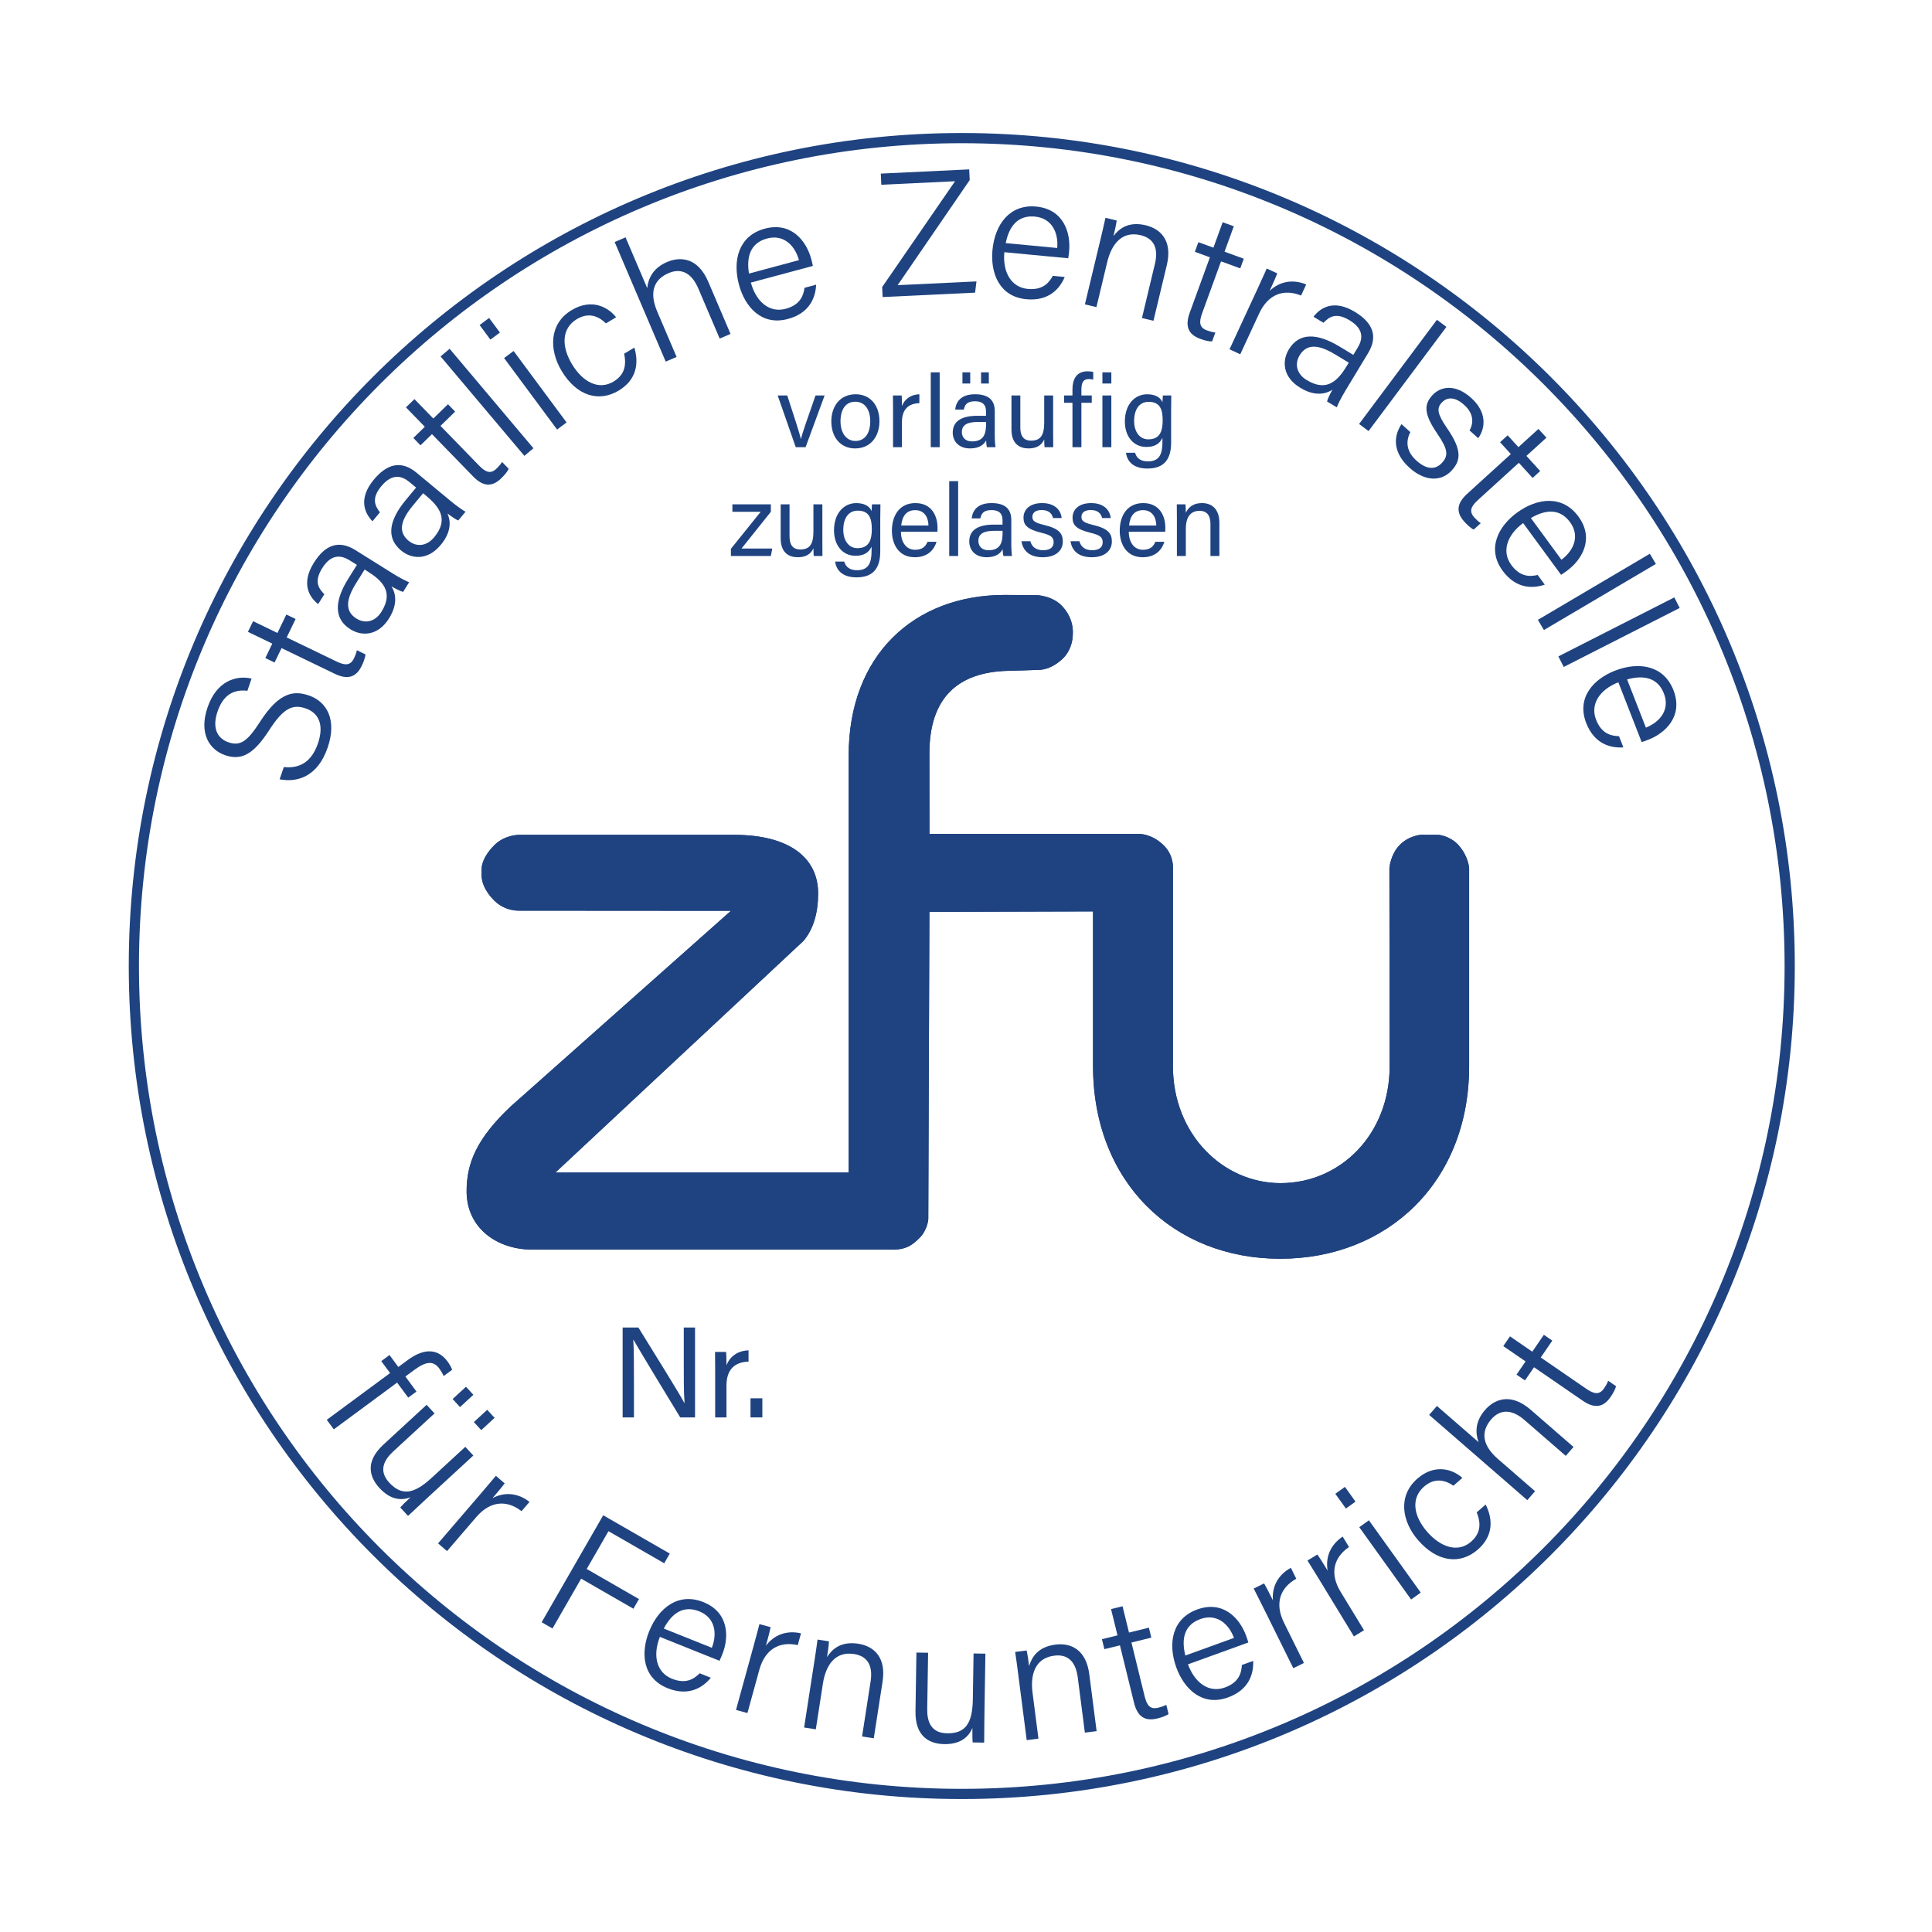 <?xml version="1.0" encoding="UTF-8" standalone="no"?><!DOCTYPE svg PUBLIC "-//W3C//DTD SVG 1.1//EN" "http://www.w3.org/Graphics/SVG/1.1/DTD/svg11.dtd"><svg width="100%" height="100%" viewBox="0 0 1184 1184" version="1.1" xmlns="http://www.w3.org/2000/svg" xmlns:xlink="http://www.w3.org/1999/xlink" xml:space="preserve" xmlns:serif="http://www.serif.com/" style="fill-rule:evenodd;clip-rule:evenodd;stroke-miterlimit:2;"><g><path d="M1096.79,592.021c-0,280.216 -227.163,507.371 -507.375,507.371c-280.217,-0 -507.375,-227.155 -507.375,-507.371c-0,-280.213 227.158,-507.375 507.375,-507.375c280.212,-0 507.375,227.162 507.375,507.375Z" style="fill:none;stroke:#1f4380;stroke-width:6.25px;"/><path d="M569.567,558.829l-0.684,188.371c0,0 -0.4,6.35 -5.212,11.279c-5.129,5.258 -9.142,7.317 -16.579,7.35c-7.434,0.033 -24.654,-0.033 -24.654,-0.033l-196.017,-0c-21.946,0.117 -40.317,-13.3 -40.463,-35.409c-0.108,-17.424 6.129,-32.595 26.984,-52.279l135.012,-119.941l-129.521,-0.088c0,0 -8.708,0.634 -15.495,-6.15c-6.784,-6.783 -7.48,-12.341 -7.692,-13.846c-0.2,-1.446 -0.2,-5.041 -0,-6.737c0.196,-1.634 1.171,-6.867 7.692,-13.388c6.52,-6.516 15.258,-6.337 15.258,-6.337l131.7,-0c33.725,-0 51.479,13.95 51.479,35.862c0,11.809 -2.792,21.834 -8.975,29.142l-152.029,141.946l179.729,0.008l-0,-255.675c-0,-61.262 39.917,-98.3 95.554,-98.3l19.546,0.134c-0,-0 9.542,0.074 15.8,6.804c5.996,6.454 6.292,12.879 6.417,14.212c0.129,1.346 0.046,3.775 -0.038,4.446c-0.092,0.679 -0.342,8.625 -7.137,14.4c-5.779,4.917 -10.388,5.725 -13.075,5.896c-2.696,0.175 -19.359,0.6 -19.359,0.6c-30.762,0.771 -48.241,16.4 -48.241,50.687l0.041,49.296l128.867,0c0,0 7.637,-0.062 14.783,7.079c6.267,6.267 5.55,13.879 5.55,13.879l0,121.346c0,41.588 30.538,71.679 65.942,71.679c36.917,0 66.875,-30.062 66.875,-71.654l-0.15,-121.341c0,-0 0.513,-8.063 6.083,-13.979c5.642,-5.984 13.159,-6.488 13.159,-6.488l10.987,0.021c0,-0 7.092,0.654 12.221,6.421c6.05,6.808 6.408,14.025 6.408,14.025l0,121.466c0,70.83 -50.004,117.879 -115.766,117.879c-65.759,0 -114.713,-47.254 -114.713,-118.074l0,-94.788l-100.287,0.279Z" style="fill:#1f4380;fill-rule:nonzero;"/><clipPath id="_clip1"><path d="M520.104,462.904l0,255.671l-179.733,-0.004l152.025,-141.946c6.187,-7.308 8.979,-17.333 8.979,-29.142c0,-21.916 -17.758,-35.862 -51.479,-35.862l-131.696,-0c-0,-0 -8.742,-0.179 -15.258,6.337c-6.521,6.521 -7.505,11.754 -7.696,13.388c-0.204,1.696 -0.204,5.291 -0,6.737c0.217,1.509 0.908,7.063 7.696,13.846c6.783,6.784 15.487,6.15 15.487,6.15l129.529,0.088l-135.016,119.941c-20.85,19.684 -27.092,34.855 -26.984,52.279c0.146,22.113 18.521,35.526 40.459,35.409l196.016,-0c0,-0 17.225,0.066 24.659,0.029c7.437,-0.029 11.45,-2.088 16.579,-7.346c4.812,-4.929 5.212,-11.279 5.212,-11.279l0.684,-188.371l100.283,-0.279l0,94.783c0,70.825 48.958,118.079 114.717,118.079c65.762,0 115.766,-47.054 115.766,-117.875l0,-121.47c0,-0 -0.358,-7.213 -6.408,-14.025c-5.129,-5.767 -12.217,-6.421 -12.217,-6.421l-10.991,-0.021c-0,-0 -7.517,0.504 -13.154,6.488c-5.58,5.916 -6.092,13.979 -6.092,13.979l0.154,121.341c-0,41.592 -29.958,71.659 -66.879,71.659c-35.404,-0 -65.938,-30.096 -65.938,-71.688l0,-121.342c0,0 0.717,-7.612 -5.55,-13.879c-7.15,-7.141 -14.783,-7.079 -14.783,-7.079l-128.871,0l-0.037,-49.296c-0,-34.283 17.479,-49.912 48.241,-50.683c0,0 16.667,-0.429 19.359,-0.604c2.687,-0.171 7.296,-0.979 13.071,-5.896c6.799,-5.783 7.049,-13.721 7.141,-14.4c0.084,-0.675 0.167,-3.104 0.038,-4.442c-0.125,-1.341 -0.421,-7.766 -6.417,-14.216c-6.263,-6.734 -15.8,-6.804 -15.8,-6.804l-19.546,-0.13c-55.642,0 -95.55,37.034 -95.55,98.296Z"/></clipPath><g clip-path="url(#_clip1)"><rect x="276.446" y="350.25" width="633.754" height="434.554" style="fill:#1f4380;fill-rule:nonzero;"/></g><path d="M173.929,470.079c9.792,1.063 17.071,-3.283 20.888,-14.412c4.191,-12.217 -0.134,-19 -7.446,-21.509c-7.671,-2.629 -13.45,-0.641 -22.329,13.2c-9.384,14.563 -16.817,18.975 -27.021,15.475c-9.954,-3.416 -16.184,-13.704 -10.825,-29.325c5.6,-16.325 17.654,-19.8 26.979,-17.65l-2.571,7.496c-7.583,-0.95 -14.529,1.746 -18.267,12.625c-3.287,9.596 -0.695,16.4 6.755,18.954c7.35,2.521 11.737,-0.891 19.325,-12.7c11.937,-18.541 21.066,-19.045 29.925,-16.008c10.983,3.767 17.287,14.946 11.462,31.925c-6.154,17.938 -18.742,21.537 -29.446,19.425l2.571,-7.496Z" style="fill:#1f4380;fill-rule:nonzero;"/><path d="M162.608,403.275l4.267,-8.838l-14.933,-7.212l3.162,-6.533l14.933,7.212l5.451,-11.292l5.666,2.734l-5.454,11.296l30.463,14.712c5.158,2.496 8.549,2.688 10.77,-1.9c0.642,-1.337 1.488,-3.3 1.771,-4.971l5.263,2.542c-0.171,2.212 -1.267,4.9 -2.325,7.088c-3.325,6.895 -8.517,8.666 -16.504,4.804l-32.592,-15.742l-4.275,8.833l-5.663,-2.733Z" style="fill:#1f4380;fill-rule:nonzero;"/><path d="M223.458,349.037c-1.016,1.63 -3.47,5.546 -5.216,8.342c-6.121,9.784 -7.084,17.146 0.216,21.709c5.359,3.354 11.48,1.941 15.309,-4.184c7.67,-12.266 0.533,-19.087 -8.73,-24.879l-1.579,-0.988Zm17.496,2.571c4.125,2.584 8.192,4.613 9.775,5.221l-3.683,5.9c-1.304,-0.308 -3.592,-1.35 -7.134,-3.354c2.271,3.638 4.296,10.325 -1.499,19.596c-6.763,10.804 -16.671,11.058 -23.651,6.692c-10.237,-6.405 -9.912,-17.296 -1.279,-31.105c2.242,-3.579 4.121,-6.583 5.246,-8.375l-4.367,-2.729c-4.37,-2.737 -10.858,-4.917 -16.912,4.763c-5.379,8.6 -1.808,12.712 1.317,15.966l-3.784,6.038c-5.308,-4.129 -10.746,-12.413 -2.595,-25.404c6.829,-10.875 15.133,-14.125 25.462,-7.663l23.104,14.454Z" style="fill:#1f4380;fill-rule:nonzero;"/><path d="M259.313,302.262c-1.225,1.476 -4.175,5.03 -6.28,7.567c-7.366,8.879 -9.295,16.042 -2.675,21.533c4.863,4.042 11.109,3.45 15.717,-2.104c9.237,-11.125 3.071,-18.837 -5.329,-25.8l-1.433,-1.196Zm16.987,4.875c3.746,3.113 7.5,5.663 8.988,6.48l-4.438,5.345c-1.25,-0.47 -3.375,-1.812 -6.617,-4.27c1.763,3.904 2.884,10.808 -4.095,19.216c-8.134,9.8 -17.984,8.73 -24.317,3.475c-9.288,-7.704 -7.521,-18.454 2.875,-30.979c2.696,-3.25 4.958,-5.975 6.308,-7.6l-3.958,-3.283c-3.967,-3.296 -10.1,-6.317 -17.388,2.466c-6.475,7.801 -3.487,12.346 -0.829,15.988l-4.546,5.479c-4.708,-4.792 -8.991,-13.725 0.813,-25.512c8.208,-9.863 16.875,-11.975 26.241,-4.196l20.963,17.391Z" style="fill:#1f4380;fill-rule:nonzero;"/><path d="M253.308,268.387l7.038,-6.841l-11.563,-11.896l5.205,-5.058l11.562,11.896l9,-8.75l4.383,4.512l-8.995,8.746l23.591,24.266c4,4.113 7.117,5.455 10.771,1.905c1.067,-1.038 2.537,-2.592 3.375,-4.067l4.075,4.192c-0.917,2.02 -2.871,4.175 -4.613,5.866c-5.495,5.346 -10.974,5.23 -17.162,-1.137l-25.242,-25.967l-7.041,6.846l-4.384,-4.513Z" style="fill:#1f4380;fill-rule:nonzero;"/><path d="M321.354,279.371l-51.358,-60.946l5.55,-4.679l51.358,60.95l-5.55,4.675Z" style="fill:#1f4380;fill-rule:nonzero;"/><path d="M308.925,219.429l5.829,-4.329l32.475,43.804l-5.833,4.325l-32.471,-43.8Zm-15.004,-20.237l5.825,-4.325l6.629,8.933l-5.838,4.325l-6.616,-8.933Z" style="fill:#1f4380;fill-rule:nonzero;"/><path d="M388.754,213.013c2.779,9.416 1.542,19.65 -9.571,26.337c-12.212,7.354 -25.754,3.325 -34.97,-11.987c-7.817,-12.984 -7.742,-28.967 6.079,-37.288c12.596,-7.588 22.75,-1.508 27.275,4.362l-6.238,3.746c-4.367,-4.337 -10.471,-7.033 -17.871,-2.575c-9.15,5.513 -9.637,16.438 -2.9,27.625c6.559,10.892 16.371,16.075 25.405,10.629c6.375,-3.837 8.175,-9.412 6.541,-17.087l6.25,-3.762Z" style="fill:#1f4380;fill-rule:nonzero;"/><path d="M383.358,145.454l13.284,31.113c0.625,-5.996 3.545,-12.329 12.233,-16.034c7.533,-3.216 18.608,-3.25 25.192,12.171l13.637,31.938l-6.658,2.841l-13.121,-30.733c-3.967,-9.288 -10.292,-12.75 -18.146,-9.396c-9.512,4.059 -11.858,12.213 -6.962,23.679l11.833,27.713l-6.675,2.854l-31.292,-73.296l6.675,-2.85Z" style="fill:#1f4380;fill-rule:nonzero;"/><path d="M489.629,159.421c-2.692,-9.596 -9.821,-15.875 -19.542,-13.263c-10.125,2.717 -12.775,11.004 -11.087,21.488l30.629,-8.225Zm-29.483,13.75c3.387,12.254 11.729,18.646 21.308,16.075c9.175,-2.467 10.904,-8.284 11.6,-12.871l7.1,-1.908c-0.304,7.437 -3.662,17.346 -17.291,21.004c-16.259,4.366 -26.384,-7.542 -29.996,-21c-4.117,-15.334 0.129,-30.129 15.791,-34.334c16.571,-4.449 25.634,7.946 28.454,18.455c0.413,1.533 0.792,2.95 1.042,4.375l-38.008,10.204Z" style="fill:#1f4380;fill-rule:nonzero;"/><path d="M540.625,175.908l44.658,-64.837l-45.179,2.154l-0.325,-6.838l54.188,-2.579l0.308,6.546l-44.158,64.404l48.3,-2.3l-0.842,6.888l-56.658,2.7l-0.292,-6.138Z" style="fill:#1f4380;fill-rule:nonzero;"/><path d="M647.904,151.979c0.834,-9.925 -3.654,-18.296 -13.667,-19.246c-10.429,-0.991 -15.808,5.842 -17.887,16.25l31.554,2.996Zm-32.412,2.584c-1.113,12.654 4.471,21.558 14.337,22.495c9.463,0.896 13.108,-3.95 15.367,-8.004l7.312,0.696c-2.883,6.854 -9.491,14.962 -23.529,13.629c-16.75,-1.587 -22.075,-16.279 -20.758,-30.146c1.5,-15.8 10.641,-28.171 26.783,-26.641c17.071,1.62 21.225,16.4 20.2,27.225c-0.15,1.579 -0.287,3.037 -0.55,4.462l-39.162,-3.716Z" style="fill:#1f4380;fill-rule:nonzero;"/><path d="M674.375,146.871c1.108,-4.634 2.196,-9.179 3.096,-13.379l6.883,1.65c-0.166,1.683 -1.55,8.004 -1.983,9.512c3.433,-4.479 9.133,-9.142 19.75,-6.6c9.662,2.317 16.408,9.917 12.962,24.3l-8.204,34.242l-7.054,-1.7l7.963,-33.238c2.104,-8.787 -0.063,-15.445 -8.771,-17.529c-11.425,-2.733 -17.825,5.434 -20.496,16.579l-6.588,27.509l-7.062,-1.688l9.504,-39.658Z" style="fill:#1f4380;fill-rule:nonzero;"/><path d="M734.404,148.421l9.221,3.358l5.675,-15.587l6.821,2.483l-5.679,15.587l11.791,4.292l-2.154,5.913l-11.787,-4.296l-11.575,31.791c-1.963,5.392 -1.817,8.784 2.97,10.53c1.396,0.508 3.438,1.15 5.13,1.266l-2,5.492c-2.221,0.05 -5.005,-0.767 -7.288,-1.6c-7.2,-2.621 -9.479,-7.604 -6.446,-15.942l12.388,-34.02l-9.221,-3.359l2.154,-5.908Z" style="fill:#1f4380;fill-rule:nonzero;"/><path d="M770.179,178.046c3.55,-7.675 5.188,-11.425 6.125,-13.492l6.459,2.988c-0.58,1.55 -2.08,5.1 -4.7,10.741c6.029,-5.816 14.195,-7.371 22.433,-3.958l-3.146,6.787c-10.458,-4.212 -20.112,-1.05 -25.717,11.063l-11.55,24.933l-6.587,-3.045l16.683,-36.017Z" style="fill:#1f4380;fill-rule:nonzero;"/><path d="M826.587,222.263c-1.645,-0.996 -5.599,-3.384 -8.42,-5.088c-9.884,-5.963 -17.255,-6.804 -21.7,0.563c-3.271,5.412 -1.763,11.504 4.42,15.233c12.388,7.479 19.092,0.233 24.738,-9.113l0.962,-1.595Zm-2.291,17.529c-2.517,4.17 -4.488,8.266 -5.071,9.854l-5.95,-3.592c0.279,-1.308 1.287,-3.608 3.237,-7.183c-3.6,2.329 -10.254,4.467 -19.616,-1.192c-10.909,-6.583 -11.321,-16.483 -7.063,-23.537c6.242,-10.334 17.134,-10.184 31.079,-1.767c3.613,2.183 6.642,4.012 8.455,5.108l2.662,-4.404c2.663,-4.417 4.738,-10.933 -5.033,-16.833c-8.683,-5.242 -12.733,-1.609 -15.942,1.562l-6.1,-3.679c4.046,-5.375 12.242,-10.942 25.363,-3c10.979,6.654 14.362,14.909 8.062,25.338l-14.083,23.325Z" style="fill:#1f4380;fill-rule:nonzero;"/><path d="M832.892,259.833l47.712,-63.85l5.813,4.346l-47.709,63.846l-5.816,-4.342Z" style="fill:#1f4380;fill-rule:nonzero;"/><path d="M864.308,264.817c-3.116,6.037 -2.208,12.112 3.784,17.5c6.641,5.966 11.97,5.375 15.7,1.225c3.812,-4.242 3.737,-7.996 -2.888,-17.65c-8.592,-12.517 -8.104,-18.113 -3.229,-23.534c5.083,-5.662 14.154,-7.27 23.892,1.479c9.75,8.763 8.866,18.467 4.329,24.709l-5.292,-4.763c2.079,-3.641 3.275,-9.72 -3.312,-15.641c-6.425,-5.779 -11.121,-4.321 -13.804,-1.342c-3.059,3.408 -2.775,6.737 3.304,15.579c9.283,13.459 8.437,19.75 3,25.804c-6.525,7.254 -16.7,6.846 -25.934,-1.454c-9.812,-8.825 -10.429,-18.537 -4.979,-26.792l5.429,4.88Z" style="fill:#1f4380;fill-rule:nonzero;"/><path d="M923.946,266.771l6.608,7.258l12.263,-11.166l4.887,5.366l-12.262,11.167l8.441,9.275l-4.65,4.233l-8.441,-9.275l-25.025,22.779c-4.242,3.859 -5.684,6.934 -2.254,10.7c0.999,1.1 2.504,2.617 3.95,3.505l-4.321,3.933c-1.992,-0.984 -4.075,-3 -5.709,-4.8c-5.158,-5.667 -4.866,-11.133 1.696,-17.113l26.775,-24.37l-6.608,-7.255l4.65,-4.237Z" style="fill:#1f4380;fill-rule:nonzero;"/><path d="M956.904,343.037c7.971,-5.974 11.242,-14.891 5.296,-23.004c-6.196,-8.45 -14.875,-7.925 -24.033,-2.562l18.737,25.566Zm-23.475,-22.495c-10.192,7.579 -13.129,17.666 -7.271,25.662c5.617,7.663 11.659,7.167 16.188,6.159l4.342,5.924c-7.034,2.401 -17.484,2.859 -25.821,-8.52c-9.946,-13.571 -2.513,-27.309 8.725,-35.542c12.8,-9.383 28.12,-10.775 37.704,2.3c10.137,13.833 1.862,26.758 -6.913,33.187c-1.279,0.938 -2.462,1.805 -3.7,2.555l-23.254,-31.725Z" style="fill:#1f4380;fill-rule:nonzero;"/><path d="M942.467,379.863l68.62,-40.509l3.692,6.25l-68.621,40.509l-3.691,-6.25Z" style="fill:#1f4380;fill-rule:nonzero;"/><path d="M955.025,402.262l71.05,-36.158l3.296,6.471l-71.054,36.158l-3.292,-6.471Z" style="fill:#1f4380;fill-rule:nonzero;"/><path d="M1008.67,445.921c9.246,-3.721 14.704,-11.496 11.05,-20.871c-3.808,-9.771 -12.334,-11.504 -22.571,-8.675l11.521,29.546Zm-16.888,-27.8c-11.812,4.696 -17.254,13.687 -13.654,22.925c3.454,8.862 9.425,9.937 14.063,10.129l2.675,6.85c-7.429,0.508 -17.646,-1.75 -22.771,-14.896c-6.113,-15.687 4.616,-27.05 17.6,-32.108c14.796,-5.763 29.966,-3.159 35.858,11.95c6.229,15.987 -5.108,26.346 -15.241,30.296c-1.484,0.579 -2.846,1.108 -4.238,1.516l-14.292,-36.662Z" style="fill:#1f4380;fill-rule:nonzero;"/><path d="M200.254,870.113l38.804,-28.638l-5.412,-7.329l5.062,-3.738l5.405,7.325l5.787,-4.266c7.683,-5.671 17.237,-8.779 24.442,0.987c1.075,1.442 2.329,3.667 2.762,4.988l-5.217,3.85c-0.57,-1.421 -1.804,-3.425 -2.725,-4.671c-3.604,-4.879 -8.187,-4.308 -15.262,0.916l-5.471,4.042l6.792,9.208l-5.058,3.734l-6.796,-9.208l-38.8,28.641l-4.313,-5.841Z" style="fill:#1f4380;fill-rule:nonzero;"/><path d="M290.396,871.504l8.175,-7.529l4.537,4.929l-8.175,7.529l-4.537,-4.929Zm-13.013,-14.129l8.175,-7.525l4.546,4.925l-8.179,7.533l-4.542,-4.933Zm-15.7,60.779c-3.916,3.608 -9.725,9.079 -11.621,10.85l-4.754,-5.162c0.9,-1.125 3.375,-3.559 6.296,-6.271c-6.262,2.421 -12.829,1.096 -19.05,-5.663c-5.729,-6.221 -9.4,-15.725 2.433,-26.62l26.459,-24.371l4.85,5.275l-25.259,23.262c-5.587,5.142 -9.279,11.792 -2.508,19.138c7.592,8.246 15.084,7.129 25.888,-2.821l20.746,-19.1l4.912,5.333l-28.392,26.15Z" style="fill:#1f4380;fill-rule:nonzero;"/><path d="M294.313,915.742c5.508,-6.413 8.104,-9.575 9.57,-11.309l5.396,4.638c-0.979,1.329 -3.387,4.329 -7.441,9.046c7.379,-3.959 15.658,-3.225 22.654,2.308l-4.875,5.675c-8.913,-6.913 -19.059,-6.492 -27.75,3.621l-17.909,20.85l-5.504,-4.729l25.859,-30.1Z" style="fill:#1f4380;fill-rule:nonzero;"/><path d="M369.667,928.617l40.796,23.479l-3.413,5.929l-34.158,-19.658l-13.334,23.166l32.03,18.43l-3.413,5.929l-32.029,-18.434l-17.567,30.534l-6.637,-3.821l37.725,-65.554Z" style="fill:#1f4380;fill-rule:nonzero;"/><path d="M436.233,1009.83c3.604,-9.283 1.667,-18.592 -7.675,-22.333c-9.729,-3.9 -16.829,1.133 -21.766,10.533l29.441,11.8Zm-31.841,-6.688c-4.642,11.834 -1.804,21.95 7.4,25.642c8.829,3.538 13.695,-0.079 17.008,-3.337l6.825,2.737c-4.704,5.763 -13.338,11.675 -26.437,6.429c-15.63,-6.262 -16.584,-21.862 -11.4,-34.8c5.908,-14.737 18.187,-24.029 33.241,-17.991c15.925,6.379 15.733,21.737 11.688,31.833c-0.592,1.475 -1.138,2.833 -1.792,4.129l-36.533,-14.642Z" style="fill:#1f4380;fill-rule:nonzero;"/><path d="M461.579,1009.63c2.246,-8.158 3.242,-12.125 3.825,-14.325l6.863,1.892c-0.317,1.621 -1.217,5.367 -2.867,11.367c4.987,-6.738 12.787,-9.613 21.479,-7.596l-1.983,7.217c-11.017,-2.442 -20.017,2.275 -23.554,15.141l-7.296,26.504l-6.996,-1.929l10.529,-38.271Z" style="fill:#1f4380;fill-rule:nonzero;"/><path d="M499.033,1018.38c0.73,-4.713 1.446,-9.329 1.996,-13.596l7,1.088c-0.029,1.695 -0.896,8.108 -1.208,9.645c3.062,-4.745 8.362,-9.854 19.154,-8.179c9.821,1.521 17.162,8.546 14.9,23.167l-5.396,34.792l-7.171,-1.113l5.234,-33.779c1.383,-8.929 -1.321,-15.387 -10.171,-16.763c-11.609,-1.8 -17.321,6.867 -19.079,18.192l-4.33,27.954l-7.175,-1.108l6.246,-40.3Z" style="fill:#1f4380;fill-rule:nonzero;"/><path d="M603.275,1052.04c-0.088,5.329 -0.117,13.308 -0.142,15.908l-7.029,-0.117c-0.187,-1.429 -0.241,-4.9 -0.196,-8.891c-2.566,6.212 -8.05,10.066 -17.241,9.916c-8.463,-0.133 -17.884,-4.025 -17.625,-20.116l0.566,-35.984l7.171,0.117l-0.546,34.35c-0.12,7.596 2.15,14.854 12.15,15.013c11.213,0.179 15.567,-6.026 15.8,-20.717l0.446,-28.209l7.254,0.117l-0.608,38.613Z" style="fill:#1f4380;fill-rule:nonzero;"/><path d="M623.992,1025.98c-0.613,-4.725 -1.209,-9.362 -1.867,-13.608l7.021,-0.908c0.45,1.637 1.4,8.037 1.525,9.604c1.621,-5.417 5.296,-11.792 16.117,-13.188c9.858,-1.275 18.866,3.43 20.762,18.1l4.5,34.917l-7.2,0.929l-4.367,-33.904c-1.166,-8.958 -5.554,-14.412 -14.437,-13.262c-11.646,1.5 -14.725,11.416 -13.258,22.779l3.612,28.058l-7.192,0.925l-5.216,-40.442Z" style="fill:#1f4380;fill-rule:nonzero;"/><path d="M675.308,1004.56l9.534,-2.346l-3.955,-16.104l7.05,-1.729l3.95,16.109l12.192,-2.988l1.496,6.104l-12.183,2.996l8.062,32.863c1.367,5.574 3.375,8.308 8.321,7.095c1.446,-0.354 3.5,-0.954 4.971,-1.8l1.392,5.675c-1.813,1.279 -4.588,2.146 -6.946,2.73c-7.442,1.82 -12.109,-1.046 -14.225,-9.671l-8.63,-35.163l-9.529,2.338l-1.5,-6.109Z" style="fill:#1f4380;fill-rule:nonzero;"/><path d="M756.229,1003.77c-3.492,-9.325 -11.133,-14.975 -20.587,-11.55c-9.859,3.567 -11.792,12.046 -9.221,22.346l29.808,-10.796Zm-28.196,16.204c4.409,11.913 13.263,17.571 22.584,14.2c8.937,-3.233 10.158,-9.175 10.462,-13.804l6.909,-2.504c0.329,7.429 -2.171,17.587 -15.438,22.387c-15.825,5.729 -26.917,-5.271 -31.658,-18.366c-5.405,-14.925 -2.43,-30.025 12.812,-35.542c16.129,-5.842 26.204,5.742 29.904,15.971c0.542,1.487 1.042,2.866 1.413,4.262l-36.988,13.396Z" style="fill:#1f4380;fill-rule:nonzero;"/><path d="M774.979,986.767c-3.75,-7.579 -5.646,-11.205 -6.671,-13.234l6.375,-3.154c0.842,1.417 2.663,4.813 5.421,10.388c-0.758,-8.342 3.15,-15.68 10.979,-19.959l3.321,6.704c-9.846,5.505 -13.425,15.017 -7.508,26.975l12.196,24.634l-6.5,3.217l-17.613,-35.571Z" style="fill:#1f4380;fill-rule:nonzero;"/><path d="M809.063,968.954c-4.405,-7.225 -6.609,-10.671 -7.809,-12.6l6.079,-3.704c0.963,1.342 3.071,4.562 6.309,9.875c-1.484,-8.246 1.766,-15.896 9.187,-20.846l3.896,6.388c-9.325,6.354 -12.054,16.137 -5.108,27.533l14.304,23.467l-6.196,3.783l-20.662,-33.896Z" style="fill:#1f4380;fill-rule:nonzero;"/><path d="M833.017,935.925l5.896,-4.233l31.77,44.312l-5.9,4.229l-31.766,-44.308Zm-14.684,-20.475l5.9,-4.229l6.48,9.033l-5.9,4.233l-6.48,-9.037Z" style="fill:#1f4380;fill-rule:nonzero;"/><path d="M910.467,922.033c4.379,8.78 4.958,19.067 -4.809,27.6c-10.733,9.375 -24.766,7.779 -36.52,-5.671c-9.975,-11.416 -12.696,-27.162 -0.551,-37.774c11.067,-9.667 22.125,-5.463 27.609,-0.484l-5.484,4.788c-5.054,-3.504 -11.533,-5.088 -18.037,0.591c-8.042,7.034 -6.608,17.867 1.983,27.7c8.367,9.571 18.934,12.95 26.871,6.017c5.6,-4.896 6.392,-10.704 3.442,-17.967l5.496,-4.8Z" style="fill:#1f4380;fill-rule:nonzero;"/><path d="M880.592,861.625l25.537,22.179c-2.054,-5.662 -2.2,-12.633 3.996,-19.762c5.371,-6.184 15.312,-11.05 27.971,-0.063l26.212,22.767l-4.75,5.466l-25.221,-21.908c-7.625,-6.621 -14.82,-6.971 -20.42,-0.525c-6.78,7.809 -5.329,16.159 4.079,24.338l22.746,19.758l-4.755,5.475l-60.154,-52.25l4.759,-5.475Z" style="fill:#1f4380;fill-rule:nonzero;"/><path d="M929.371,842.421l5.558,-8.092l-13.667,-9.391l4.109,-5.98l13.667,9.396l7.104,-10.342l5.183,3.567l-7.104,10.333l27.883,19.167c4.721,3.246 8.042,3.95 10.934,-0.25c0.837,-1.221 1.97,-3.033 2.5,-4.642l4.824,3.309c-0.508,2.158 -1.995,4.646 -3.37,6.654c-4.342,6.312 -9.734,7.275 -17.05,2.25l-29.83,-20.504l-5.558,8.079l-5.183,-3.554Z" style="fill:#1f4380;fill-rule:nonzero;"/><path d="M381.575,868.637l0,-55.075l9.663,0c7.899,12.88 25.083,40.271 28.174,46.255l0.109,-0c-0.534,-7.071 -0.479,-15.755 -0.479,-24.75l-0,-21.505l6.9,0l-0,55.075l-9.08,0c-7.279,-11.954 -25.195,-41.425 -28.654,-47.604l-0.104,0c0.4,6.275 0.404,15.609 0.404,25.55l0,22.054l-6.933,0Z" style="fill:#1f4380;fill-rule:nonzero;"/><path d="M438.283,839.404c0,-5.612 -0.05,-8.771 -0.079,-10.904l6.792,-0c0.108,1.121 0.216,4.275 0.216,8.192c2.101,-5.434 6.884,-8.942 13.521,-9.146l0,6.912c-8.233,0.246 -13.521,4.542 -13.521,14.692l0,19.487l-6.929,0l0,-29.233Z" style="fill:#1f4380;fill-rule:nonzero;"/><rect x="459.933" y="856.938" width="7.267" height="11.7" style="fill:#1f4380;fill-rule:nonzero;"/><path d="M695.042,258.025c-0,6.688 3.475,11.221 8.654,11.221c6.833,-0 8.837,-4.588 8.837,-11.629c0,-7.121 -1.879,-11.355 -8.65,-11.355c-5.862,0 -8.841,4.905 -8.841,11.763Zm22.662,13.183c0,10.154 -4.196,15.938 -14.537,15.938c-9.613,-0 -12.567,-5.383 -13.138,-9.692l5.575,0c0.929,3.471 3.717,5.313 7.792,5.313c7.2,-0 8.983,-4.563 8.983,-11.859l0,-2.562c-1.687,3.554 -4.596,5.562 -9.904,5.562c-7.8,0 -13.117,-6.358 -13.117,-15.645c0,-10.346 6.025,-16.642 13.684,-16.642c6.045,-0 8.62,2.846 9.337,4.95c0.063,-1.438 0.196,-3.538 0.254,-4.2l5.171,-0c-0.017,1.833 -0.1,6.108 -0.1,9.154l0,19.683Zm-36.637,-28.837l-0,31.691l-5.471,0l-0,-31.691l5.471,-0Zm-5.471,-14.192l5.471,0l-0,6.838l-5.471,-0l-0,-6.838Zm-18.35,18.658l-5.104,0l-0,-4.466l5.104,-0l-0,-3.796c-0,-5.825 2.233,-11.021 9.233,-11.021c1.159,0 2.729,0.167 3.504,0.417l0,4.637c-0.762,-0.183 -1.929,-0.287 -2.775,-0.287c-3.266,-0 -4.487,1.962 -4.487,6.604l-0,3.446l6.346,-0l-0,4.466l-6.346,0l-0,27.225l-5.475,0l-0,-27.225Zm-11.846,17.992c-0,3.083 0.042,7.363 0.062,9.233l-5.32,0c-0.125,-0.833 -0.188,-2.762 -0.213,-4.75c-1.554,3.509 -4.608,5.505 -9.596,5.505c-5.341,-0 -10.471,-2.659 -10.471,-11.604l0,-20.842l5.43,-0l-0,19.675c-0,4.162 1.304,8 6.566,8c5.825,-0 8.071,-3.225 8.071,-11.146l0,-16.529l5.471,-0l-0,22.458Zm-44.171,-29.808l0,-6.838l4.763,0l-0,6.838l-4.763,-0Zm-11.408,-0l-0,-6.838l4.762,0l0,6.838l-4.762,-0Zm14.471,23.592l-5.125,-0c-6.321,-0 -9.7,1.745 -9.7,6.216c-0,3.296 2.258,5.692 6.166,5.692c7.634,-0 8.659,-5.138 8.659,-10.892l-0,-1.016Zm5.346,8.541c-0,2.884 0.25,6 0.437,6.908l-5.238,0c-0.245,-0.704 -0.433,-2.212 -0.516,-4.145c-1.109,2.112 -3.638,4.9 -9.788,4.9c-7.466,-0 -10.662,-4.867 -10.662,-9.688c-0,-7.071 5.558,-10.308 14.979,-10.308l5.404,-0l0,-2.7c0,-2.796 -0.891,-6.209 -6.821,-6.209c-5.295,0 -6.191,2.63 -6.766,5.105l-5.292,-0c0.417,-4.371 3.117,-9.417 12.229,-9.396c7.742,0.025 12.034,3.179 12.034,10.383l-0,15.15Zm-39.234,6.908l0,-45.883l5.471,0l0,45.883l-5.471,0Zm-23.187,-31.691l5.366,-0c0.084,0.891 0.167,3.379 0.167,6.471c1.658,-4.292 5.437,-7.059 10.675,-7.221l0,5.458c-6.496,0.192 -10.675,3.588 -10.675,11.596l0,15.387l-5.471,0l0,-23.079c0,-4.433 -0.041,-6.925 -0.062,-8.612Zm-32.117,15.85c0,6.95 3.467,12.016 9.162,12.016c5.796,0 9.059,-4.808 9.059,-11.999c-0,-7.13 -3.242,-12.042 -9.188,-12.042c-5.925,-0 -9.033,4.787 -9.033,12.025Zm23.854,-0.067c0,9.129 -5.233,16.663 -14.921,16.663c-9.079,-0 -14.57,-7.03 -14.57,-16.554c-0,-9.359 5.379,-16.642 14.929,-16.642c8.795,-0 14.562,6.591 14.562,16.533Zm-56.491,-15.783c4.262,12.962 7.387,22.646 8.354,26.604l0.062,0c0.779,-3.533 4.146,-13.021 8.9,-26.604l5.571,-0l-11.658,31.691l-6.029,0l-11.059,-31.691l5.859,-0Z" style="fill:#1f4380;fill-rule:nonzero;"/><path d="M721.242,317.046c-0,-2.75 -0,-5.529 -0.063,-7.988l5.317,0c0.15,0.934 0.233,4.267 0.216,5.209c1.267,-2.725 3.851,-5.955 9.98,-5.955c5.933,0 10.587,3.634 10.587,12.059l0,20.379l-5.475,-0l0,-19.679c0,-4.788 -1.866,-8.017 -6.708,-8.017c-5.979,0 -8.384,4.55 -8.384,10.921l0,16.775l-5.47,-0l-0,-23.704Zm-12.629,4.996m-0,-0c-0.059,-5.209 -2.684,-9.4 -8.1,-9.4c-5.575,-0 -8.025,3.879 -8.58,9.4l16.68,-0Zm-16.863,3.858c0.038,6.446 3.283,11.025 8.662,11.025c5.013,-0 6.634,-2.579 7.65,-4.9l5.509,0c-1.246,4.058 -4.646,9.475 -13.329,9.475c-9.967,0 -14.03,-8.096 -14.03,-16.254c0,-9.425 4.746,-16.934 14.384,-16.934c10.221,0 13.571,8.2 13.571,14.959c-0,0.962 -0,1.775 -0.084,2.629l-22.333,0Zm-30.25,5.783c0.908,3.467 3.475,5.505 7.767,5.505c4.654,-0 6.487,-2.009 6.487,-4.888c0,-2.967 -1.458,-4.342 -7.504,-5.808c-9.058,-2.2 -10.95,-4.971 -10.95,-9.271c-0,-4.492 3.296,-8.909 11.442,-8.909c8.17,0 11.525,4.73 11.933,9.146l-5.292,0c-0.454,-2.05 -2.008,-4.9 -6.879,-4.9c-4.437,0 -5.758,2.134 -5.758,4.213c-0,2.367 1.3,3.537 7.112,4.925c9.609,2.283 11.53,5.487 11.53,10.2c-0,5.554 -4.4,9.604 -12.292,9.604c-8.213,0 -12.233,-4.146 -13.042,-9.817l5.446,0Zm-30.063,0c0.909,3.467 3.471,5.505 7.767,5.505c4.654,-0 6.488,-2.009 6.488,-4.888c-0,-2.967 -1.459,-4.342 -7.505,-5.808c-9.062,-2.2 -10.949,-4.971 -10.949,-9.271c-0,-4.492 3.295,-8.909 11.441,-8.909c8.167,0 11.521,4.73 11.929,9.146l-5.291,0c-0.45,-2.05 -2,-4.9 -6.871,-4.9c-4.446,0 -5.763,2.134 -5.763,4.213c0,2.367 1.3,3.537 7.113,4.925c9.604,2.283 11.529,5.487 11.529,10.2c-0,5.554 -4.4,9.604 -12.296,9.604c-8.208,0 -12.225,-4.146 -13.037,-9.817l5.445,0Zm-17.016,-6.383l-5.133,0c-6.313,0 -9.7,1.75 -9.7,6.213c-0,3.295 2.262,5.699 6.17,5.699c7.634,0 8.663,-5.141 8.663,-10.895l-0,-1.017Zm5.341,8.542c0,2.879 0.25,5.996 0.438,6.908l-5.233,-0c-0.254,-0.704 -0.442,-2.213 -0.521,-4.146c-1.108,2.113 -3.633,4.896 -9.788,4.896c-7.471,0 -10.658,-4.863 -10.658,-9.683c-0,-7.075 5.554,-10.309 14.971,-10.309l5.408,0l0,-2.7c0,-2.795 -0.896,-6.208 -6.825,-6.208c-5.292,0 -6.187,2.629 -6.762,5.1l-5.292,0c0.421,-4.367 3.117,-9.413 12.229,-9.388c7.746,0.021 12.033,3.176 12.033,10.38l0,15.15Zm-38.045,6.908l-0,-45.879l5.471,-0l-0,45.879l-5.471,-0Zm-12.729,-18.708m-0,-0c-0.063,-5.209 -2.684,-9.4 -8.1,-9.4c-5.576,-0 -8.026,3.879 -8.58,9.4l16.68,-0Zm-16.867,3.858c0.041,6.446 3.283,11.025 8.662,11.025c5.013,-0 6.638,-2.579 7.65,-4.9l5.513,0c-1.246,4.058 -4.646,9.475 -13.329,9.475c-9.967,0 -14.03,-8.096 -14.03,-16.254c0,-9.425 4.746,-16.934 14.38,-16.934c10.221,0 13.575,8.2 13.575,14.959c-0,0.962 -0,1.775 -0.088,2.629l-22.333,0Zm-35.329,-1.183c-0,6.683 3.47,11.216 8.65,11.216c6.841,0 8.837,-4.591 8.837,-11.633c0,-7.121 -1.879,-11.35 -8.65,-11.35c-5.858,0 -8.837,4.904 -8.837,11.767Zm22.658,13.179c0,10.154 -4.192,15.933 -14.538,15.933c-9.608,0 -12.562,-5.379 -13.133,-9.687l5.579,-0c0.925,3.475 3.713,5.316 7.792,5.316c7.196,0 8.975,-4.566 8.975,-11.862l0,-2.563c-1.683,3.555 -4.592,5.563 -9.904,5.563c-7.796,-0 -13.113,-6.359 -13.113,-15.646c0,-10.346 6.021,-16.638 13.688,-16.638c6.042,0 8.612,2.842 9.329,4.946c0.063,-1.437 0.196,-3.537 0.258,-4.2l5.171,0c-0.021,1.834 -0.104,6.109 -0.104,9.155l0,19.683Zm-35.488,-6.379c0,3.083 0.042,7.362 0.063,9.233l-5.325,-0c-0.125,-0.833 -0.183,-2.762 -0.208,-4.75c-1.555,3.508 -4.609,5.5 -9.596,5.5c-5.342,0 -10.471,-2.654 -10.471,-11.6l-0,-20.842l5.429,0l0,19.671c0,4.167 1.304,8.004 6.563,8.004c5.829,0 8.075,-3.229 8.075,-11.145l-0,-16.53l5.47,0l0,22.459Zm-56.041,4.812l18.246,-22.671l-17.334,0l0,-4.6l23.571,0l0,4.596l-17.975,22.5l18.838,0l-0.879,4.596l-24.467,-0l-0,-4.421Z" style="fill:#1f4380;fill-rule:nonzero;"/></g></svg>